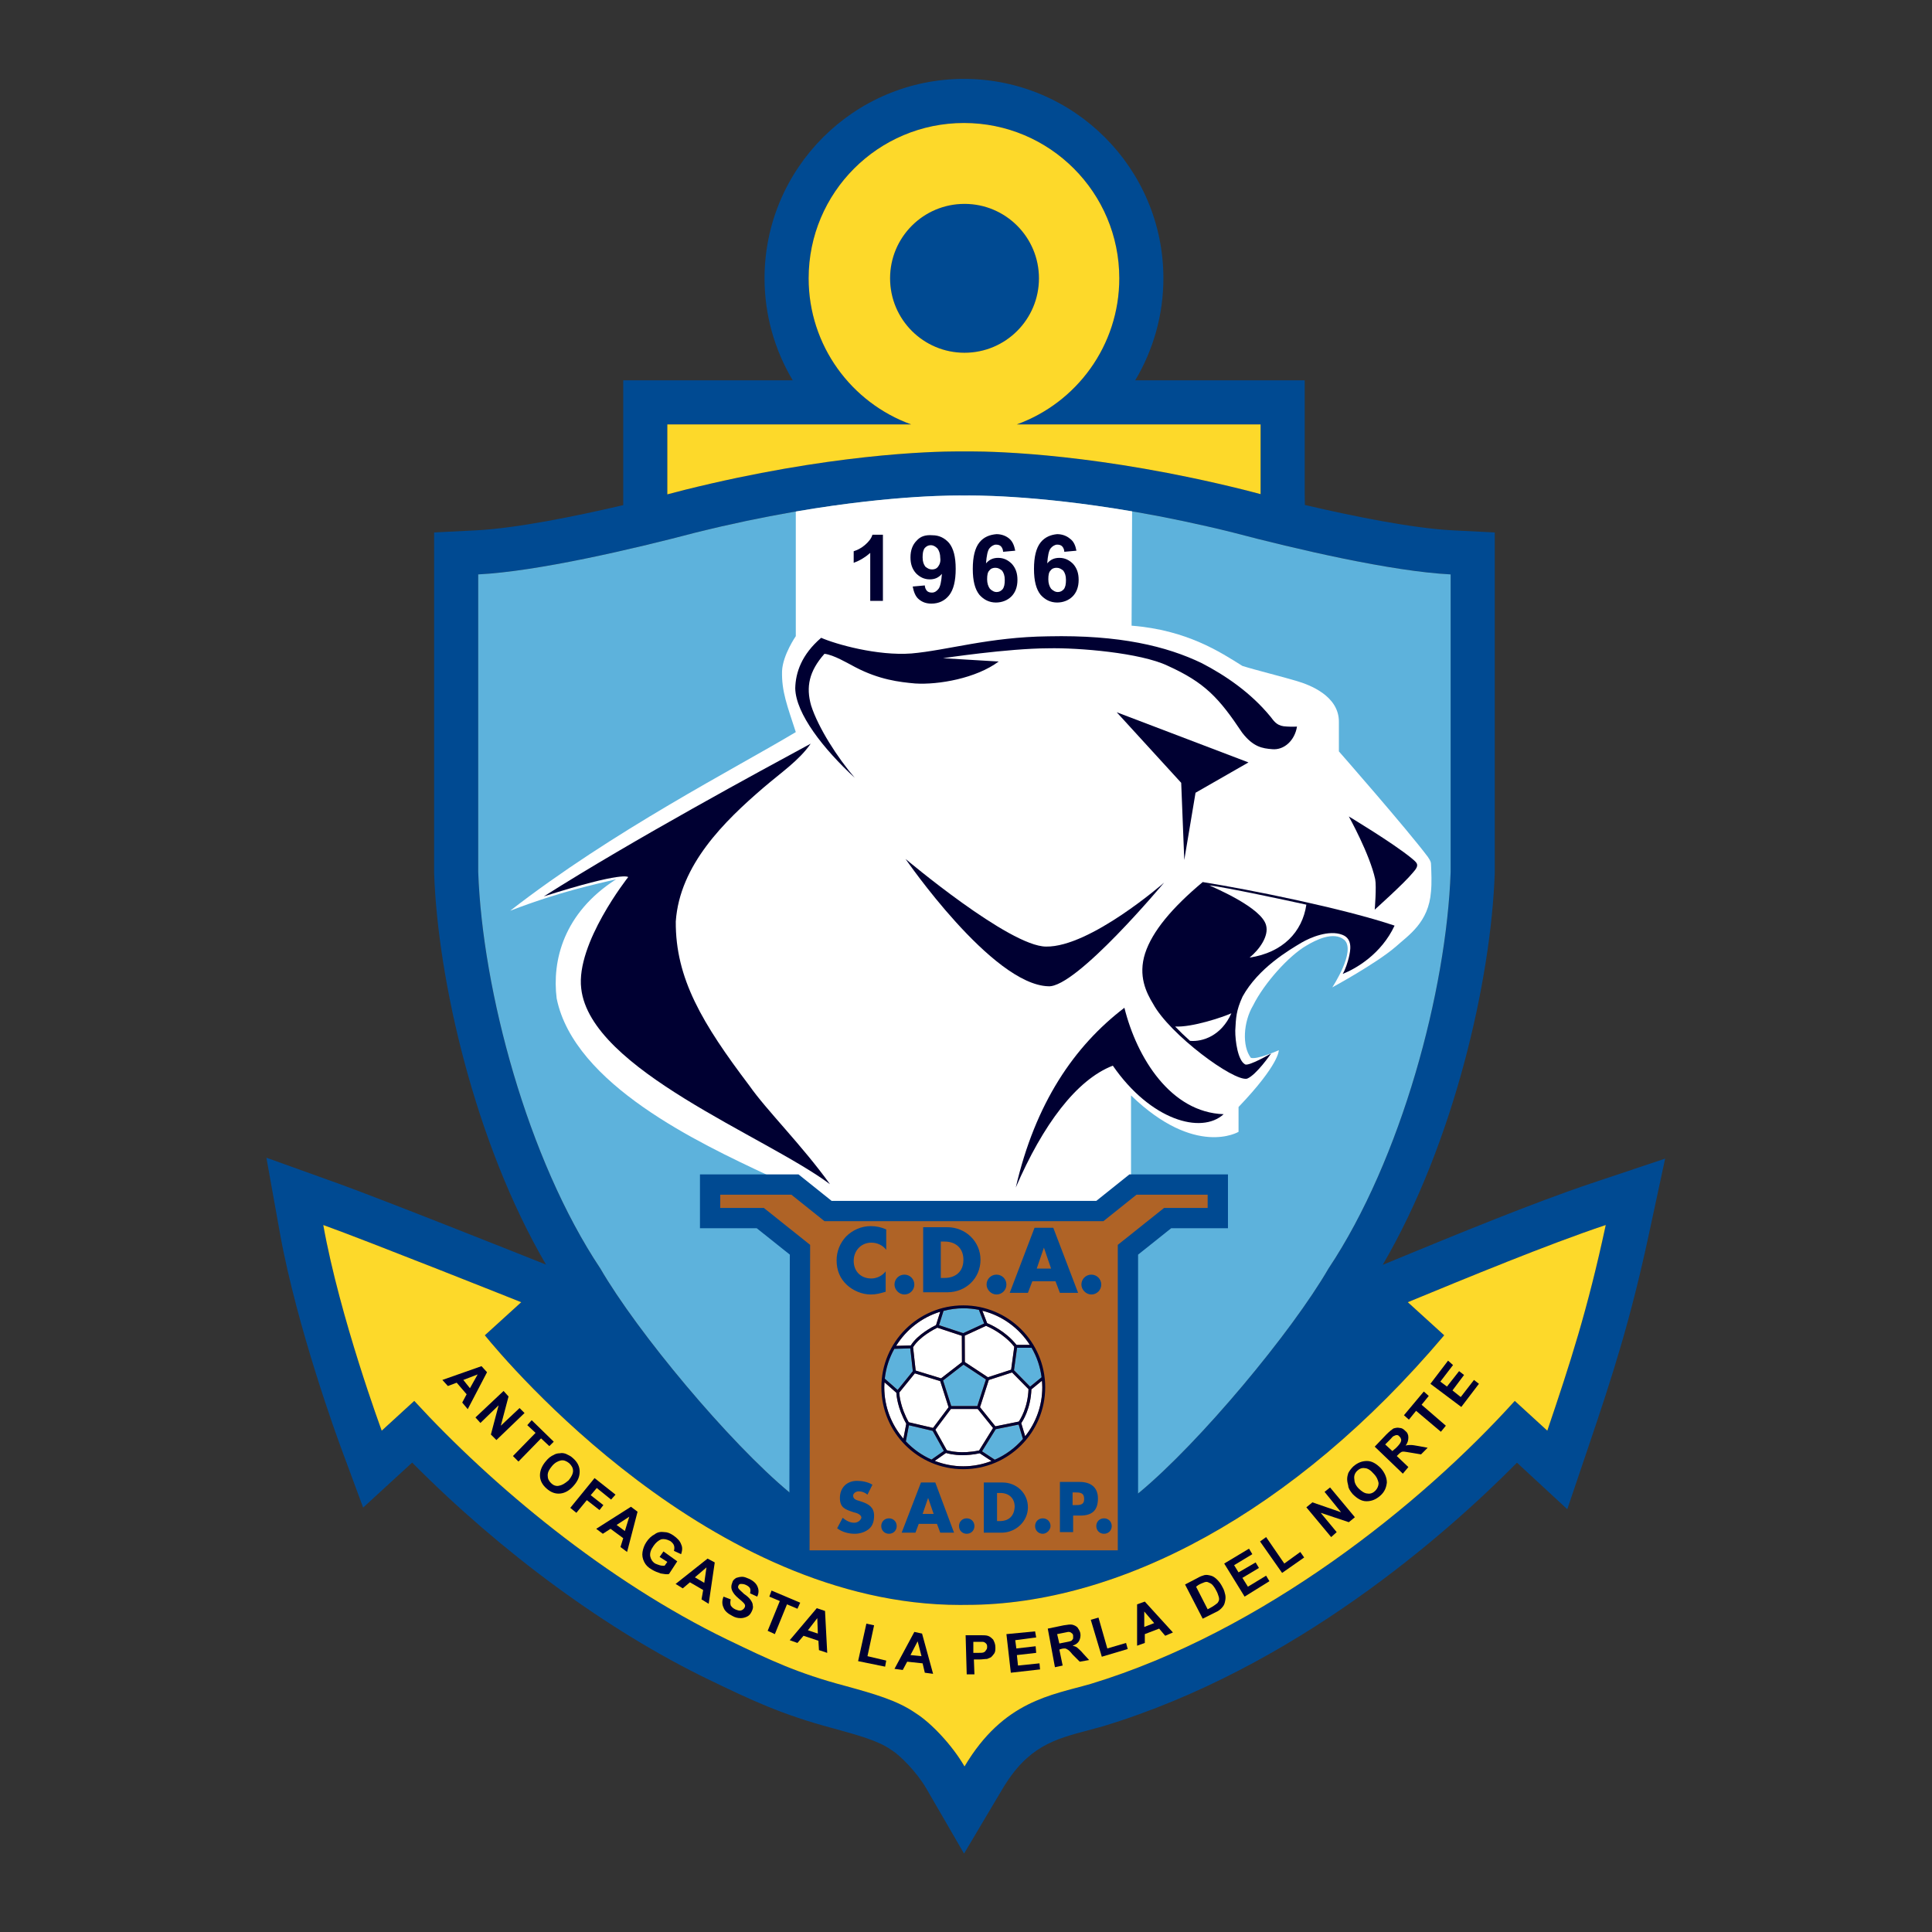 <?xml version="1.0" encoding="UTF-8" standalone="no"?>
<!-- Created with Inkscape (http://www.inkscape.org/) -->

<svg
   version="1.1"
   id="svg2"
   width="1440"
   height="1440"
   viewBox="0 0 1440 1440"
   sodipodi:docname="Antofagasta.ai"
   xmlns:inkscape="http://www.inkscape.org/namespaces/inkscape"
   xmlns:sodipodi="http://sodipodi.sourceforge.net/DTD/sodipodi-0.dtd"
   xmlns="http://www.w3.org/2000/svg"
   xmlns:svg="http://www.w3.org/2000/svg">
  <rect x="0" y="0" width="1440" height="1440" fill="#333333" stroke="none"/>
  <defs
     id="defs6">
    <clipPath
       clipPathUnits="userSpaceOnUse"
       id="clipPath16">
      <path
         d="M 0,1080 H 1080 V 0 H 0 Z"
         id="path14" />
    </clipPath>
  </defs>
  <sodipodi:namedview
     id="namedview4"
     pagecolor="#ffffff"
     bordercolor="#000000"
     borderopacity="0.25"
     inkscape:showpageshadow="2"
     inkscape:pageopacity="0.0"
     inkscape:pagecheckerboard="0"
     inkscape:deskcolor="#d1d1d1" />
  <g
     id="g8"
     inkscape:groupmode="layer"
     inkscape:label="Antofagasta"
     transform="matrix(1.333,0,0,-1.333,0,1440)">
    <g
       id="g10">
      <g
         id="g12"
         clip-path="url(#clipPath16)">
        <g
           id="g18"
           transform="translate(865.169,280.317)">
          <path
             d="m 0,0 c -4.999,4.622 -11.433,10.504 -18.189,16.648 -52.036,-57.651 -140.537,-128.866 -237.077,-158.231 -22.082,-6.372 -48.736,-9.384 -70.599,-46.167 -6.965,12.021 -18.74,24.393 -27.284,29.772 -10.281,7.208 -23.763,10.955 -39.307,15.239 -26.861,7.121 -42.122,14.405 -65.974,25.896 -67.542,32.679 -131.431,85.935 -175.11,133.491 C -638.064,12.536 -651.729,0 -651.729,0 c 0,0 -23.404,63.263 -32.679,114.993 24.599,-8.837 110.677,-43.161 110.677,-43.161 0,0 -14.532,-13.193 -20.348,-18.497 12.307,-15.125 126.497,-150.781 265.699,-150.781 1.243,0 2.502,0.011 3.749,0.033 h 0.019 c 7.521,0 15.152,0.424 22.863,1.227 h 0.065 l 0.02,0.008 c 79.18,8.284 167.354,58.813 244.014,149.513 -6.137,5.597 -13.97,12.723 -20.348,18.497 C -45.312,85.3 -0.17,103.997 32.679,114.993 22.46,67.396 12.752,37.651 0,0 m -597.778,478.78 c 21.854,1.098 52.596,6.929 81.081,13.423 v -0.008 l 0.538,0.13 c 10.507,2.401 20.665,4.88 29.97,7.251 l 0.246,0.059 c 0.844,0.216 1.663,0.425 2.467,0.632 0.477,0.122 0.947,0.244 1.419,0.366 2.186,0.564 4.218,1.093 6.025,1.569 0.008,0.002 0.016,0.005 0.023,0.006 0.52,0.129 1.027,0.249 1.544,0.377 1.899,0.467 3.796,0.933 5.668,1.38 0.562,0.134 1.112,0.259 1.673,0.391 1.811,0.428 3.622,0.856 5.407,1.265 0.433,0.099 0.856,0.191 1.288,0.289 1.912,0.434 3.818,0.865 5.698,1.277 0.011,0.003 0.023,0.006 0.034,0.008 61.895,13.583 106.41,15.482 122.472,15.68 0.113,10e-4 0.21,0.002 0.32,0.003 0.469,0.005 0.929,0.009 1.347,0.012 0.514,0.003 0.999,0.005 1.443,0.005 0.573,0 1.054,-0.003 1.488,-0.006 0.121,-10e-4 0.242,-0.002 0.352,-0.003 0.357,-0.004 0.686,-0.008 0.927,-0.012 0.189,-0.003 0.341,-0.006 0.453,-0.009 0.112,0.003 0.266,0.006 0.458,0.009 0.238,0.004 0.561,0.008 0.913,0.011 0.111,0.002 0.233,0.003 0.355,0.004 0.434,0.003 0.914,0.006 1.485,0.006 0.037,0 0.082,-10e-4 0.119,-10e-4 0.411,0 0.849,-10e-4 1.319,-0.004 0.468,-0.003 0.977,-0.008 1.51,-0.014 0.051,0 0.096,-10e-4 0.147,-10e-4 17.171,-0.211 67.005,-2.375 135.874,-18.748 0.228,-0.055 0.45,-0.105 0.679,-0.159 2.142,-0.511 4.309,-1.041 6.487,-1.581 0.246,-0.06 0.485,-0.116 0.73,-0.177 l 0.004,-10e-4 c 1.664,-0.439 3.554,-0.93 5.542,-1.444 0.907,-0.235 1.824,-0.47 2.751,-0.708 0.381,-0.098 0.719,-0.186 1.11,-0.285 l 0.232,-0.057 c 9.46,-2.415 19.822,-4.946 30.544,-7.396 l 0.522,-0.126 -0.001,0.008 c 28.482,-6.493 59.221,-12.323 81.072,-13.421 V 312.394 C -56.386,246.266 -81.574,151.805 -122.361,90.64 -142.924,55.155 -194.255,-6.472 -228.228,-34.65 c -14.798,-10.544 -54.26,-27.192 -78.245,-36.872 h -38.845 c -24.016,9.68 -63.477,26.328 -78.275,36.872 -33.974,28.178 -85.305,89.805 -105.868,125.29 -40.787,61.165 -65.974,155.626 -68.317,221.754 z m 105.744,83.853 h 136.357 c -33.439,12.079 -57.342,44.093 -57.342,81.698 0,47.964 38.882,86.846 86.846,86.846 47.964,0 86.847,-38.882 86.847,-86.846 0,-37.605 -23.904,-69.619 -57.343,-81.698 h 136.357 v -38.964 c -0.012,0.003 -0.024,0.006 -0.036,0.009 -1.71,0.437 -3.338,0.855 -4.867,1.252 -0.011,0.003 -0.02,0.006 -0.031,0.008 -1.534,0.398 -2.97,0.774 -4.291,1.122 l -0.167,0.044 -0.167,0.041 c -79.956,19.869 -137.178,21.413 -152.812,21.413 -1.468,0 -2.545,-0.013 -3.215,-0.025 -0.672,0.012 -1.749,0.025 -3.217,0.025 -15.639,0 -72.88,-1.544 -152.835,-21.413 l -0.168,-0.041 -0.167,-0.044 c -2.79,-0.735 -6.082,-1.591 -9.749,-2.525 z M 24.85,138.381 C -7.641,127.505 -51.723,109.337 -83.91,96.071 l -3.484,-1.435 -4.63,-1.908 c 40.047,68.546 60.525,159.418 62.629,218.793 l 0.015,0.436 v 0.437 166.386 23.454 l -23.425,1.178 c -22.632,1.138 -55.914,7.921 -82.741,14.195 l -0.102,6.062 v 38.964 24.664 h -24.664 -70.108 c 10.08,16.905 15.757,36.522 15.757,57.034 0,61.487 -50.023,111.51 -111.51,111.51 -61.487,0 -111.51,-50.023 -111.51,-111.51 0,-20.512 5.677,-40.129 15.758,-57.034 h -70.109 -24.663 v -24.664 -39.098 -6.027 c -26.753,-6.246 -59.807,-12.964 -82.32,-14.096 l -23.424,-1.178 V 478.78 312.394 311.957 l 0.015,-0.436 c 2.102,-59.337 22.556,-150.132 62.553,-218.663 l -4.723,1.883 c -3.531,1.409 -86.758,34.585 -111.475,43.463 l -40.141,14.42 7.528,-41.984 c 9.551,-53.27 32.837,-116.53 33.823,-119.197 l 12.742,-34.444 27.063,24.827 c 0,0 0.125,0.115 0.354,0.325 50.033,-50.477 109.3,-93.989 165.53,-121.195 23.758,-11.446 40.902,-19.706 70.28,-27.504 13.28,-3.661 24.744,-6.829 31.587,-11.625 l 0.499,-0.35 0.515,-0.325 c 4.352,-2.74 13.653,-11.891 19.087,-21.268 l 21.07,-36.359 21.47,36.123 c 14.192,23.878 29.066,27.814 47.898,32.798 2.834,0.75 5.618,1.49 8.338,2.274 l 0.17,0.049 0.17,0.052 c 106.962,32.535 191.612,107.322 231.126,147.272 0.073,-0.067 0.147,-0.135 0.219,-0.202 l 27.91,-25.804 12.193,36.001 c 13.046,38.519 23.08,69.511 33.433,117.728 l 9.082,42.298 z"
             style="fill:#004a92;fill-opacity:1;fill-rule:nonzero;stroke:none"
             id="path20" />
        </g>
        <g
           id="g22"
           transform="translate(539.304,883.028)">
          <path
             d="m 0,0 c 22.986,0 41.619,18.634 41.619,41.619 0,22.986 -18.633,41.62 -41.619,41.62 -22.986,0 -41.619,-18.634 -41.619,-41.62 C -41.619,18.634 -22.986,0 0,0"
             style="fill:#004a92;fill-opacity:1;fill-rule:nonzero;stroke:none"
             id="path24" />
        </g>
        <g
           id="g26"
           transform="translate(213.439,280.317)">
          <path
             d="m 0,0 c 0,0 13.665,12.536 18.189,16.648 43.68,-47.556 107.568,-100.812 175.11,-133.491 23.853,-11.491 39.114,-18.775 65.975,-25.896 15.543,-4.284 29.025,-8.031 39.307,-15.239 8.543,-5.379 20.318,-17.751 27.284,-29.772 21.862,36.783 48.517,39.795 70.599,46.167 96.539,29.365 185.041,100.58 237.077,158.231 C 640.297,10.504 646.73,4.622 651.729,0 c 12.753,37.651 22.46,67.396 32.68,114.993 C 651.559,103.997 606.417,85.3 573.732,71.832 580.11,66.058 587.942,58.932 594.079,53.335 509.925,-46.231 411.89,-97.413 327.117,-97.413 h -0.019 c -1.247,-0.022 -2.505,-0.033 -3.748,-0.033 -139.202,0 -253.392,135.656 -265.699,150.781 5.816,5.304 20.347,18.497 20.347,18.497 0,0 -86.078,34.324 -110.677,43.161 C -23.404,63.263 0,0 0,0"
             style="fill:#fdd92a;fill-opacity:1;fill-rule:nonzero;stroke:none"
             id="path28" />
        </g>
        <g
           id="g30"
           transform="translate(542.484,803.212)">
          <path
             d="M 0,0 C -1.68,0 -2.762,-0.02 -3.21,-0.029 -3.662,-0.02 -4.745,0 -6.43,0 c -13.95,0 -69.067,-1.347 -146.888,-20.685 -35.114,-9.249 -88.664,-21.765 -121.775,-23.43 v -166.386 c 2.343,-66.128 27.53,-160.589 68.317,-221.754 20.563,-35.485 71.894,-97.112 105.868,-125.29 14.798,-10.544 54.259,-27.191 78.275,-36.872 h 38.845 c 23.985,9.681 63.447,26.328 78.245,36.872 33.973,28.178 85.304,89.805 105.867,125.29 40.787,61.165 65.975,155.626 68.318,221.754 v 166.386 c -33.111,1.665 -86.661,14.181 -121.776,23.43 C 69.041,-1.346 13.924,0 0,0"
             style="fill:#5db2dc;fill-opacity:1;fill-rule:nonzero;stroke:none"
             id="path32" />
        </g>
        <g
           id="g34"
           transform="translate(444.967,724.566)">
          <path
             d="m 0,0 c 0,0 -7.281,-10.511 -7.684,-19.492 -0.31,-11.394 2.878,-19.323 7.684,-34.151 -34.077,-20.411 -102.097,-55.128 -159.695,-99.887 28.242,10.847 47.419,14.729 59.192,17.573 -29.406,-18.861 -35.834,-45.492 -33.214,-66.569 9.711,-48.19 80.074,-81.06 117.606,-98.675 8.972,-5.104 35.225,-21.538 35.225,-21.538 h 168.328 v 65.932 c 36.07,-34.84 60.117,-20.348 60.117,-20.348 v 13.873 c 23.016,24.077 22.505,31.754 22.505,31.754 0,0 -12.083,-5.364 -15.618,-4.26 -5.025,6.62 -4.188,20.05 1.19,29.191 6.38,12.8 20.154,27.952 29.843,33.561 4.824,2.902 15.229,8.363 21.272,3.167 6.625,-6.242 -6.783,-26.513 -6.783,-26.513 0,0 24.378,13.211 35.364,22.637 7.106,6.42 18.581,13.548 19.838,30.983 0.481,4.736 0.203,10.8 0.034,14.736 -0.051,1.626 -0.061,2.021 -1.779,4.589 -11.658,15.549 -49.757,59.004 -49.757,59.004 v 16.339 c 0.213,14.724 -16.514,20.922 -23.43,22.963 -8.187,2.485 -22.968,6.102 -30.521,8.483 -12.226,7.635 -30.895,20.076 -61.967,22.505 0.065,13.97 0.268,57.552 0.298,63.931 C 132.64,79.245 97.487,78.699 94.292,78.625 91.093,78.699 55.868,79.247 0.359,69.757 0.146,69.684 0,69.633 0,69.633 Z"
             style="fill:#ffffff;fill-opacity:1;fill-rule:nonzero;stroke:none"
             id="path36" />
        </g>
        <g
           id="g38"
           transform="translate(506.317,600.016)">
          <path
             d="m 0,0 c 0,0 58.13,-49.027 78.614,-49.018 24.644,-0.403 65.975,35.761 65.975,35.761 0,0 -49.202,-58.99 -64.741,-57.958 C 48.29,-70.28 0,0 0,0"
             style="fill:#000032;fill-opacity:1;fill-rule:nonzero;stroke:none"
             id="path40" />
        </g>
        <g
           id="g42"
           transform="translate(628.709,516.777)">
          <path
             d="m 0,0 c -28.055,-21.412 -49.832,-53.291 -60.734,-100.503 15.1,35.012 33.935,60.32 54.26,68.132 C 14.582,-62.868 43.029,-70.93 55.493,-59.5 25.995,-58.539 6.973,-28.103 0,0"
             style="fill:#000032;fill-opacity:1;fill-rule:nonzero;stroke:none"
             id="path44" />
        </g>
        <g
           id="g46"
           transform="translate(453.291,664.449)">
          <path
             d="m 0,0 c -6.393,-9.308 -16.531,-16.128 -26.367,-24.569 -21.895,-18.789 -46.895,-43.238 -49.066,-74.855 -0.223,-31.878 14.864,-57.066 41.194,-91.861 9.484,-13.614 29.424,-33.292 45.029,-55.041 -35.939,26.865 -133.936,63.992 -139.085,109.375 -3.116,25.261 26.25,62.344 26.25,62.344 0,0 -2.112,3.553 -47.168,-10.79 C -98.499,-53.245 -27.747,-15.033 0,0"
             style="fill:#000032;fill-opacity:1;fill-rule:nonzero;stroke:none"
             id="path48" />
        </g>
        <g
           id="g50"
           transform="translate(477.954,645.335)">
          <path
             d="m 0,0 c -17.54,16.147 -32.987,35.874 -33.296,50.043 0.185,8.782 3.506,18.841 14.49,28.264 8.285,-3.617 31.439,-10.177 50.468,-8.758 19.934,1.73 43.417,9.208 76.549,9.592 39.94,0.862 66.168,-5.559 85.789,-14.995 13.185,-6.839 27.354,-16.416 38.465,-29.964 1.611,-2 3.155,-4.752 7.28,-5.324 2.309,-0.282 5.481,-0.314 7.505,-0.187 -1.2,-7.67 -7.136,-13.278 -13.873,-12.64 -5.333,0.444 -10.514,1.1 -16.79,9.247 -13.009,19.501 -20.881,28.028 -41.693,37.427 -15.21,7.247 -49.84,10.119 -66.683,9.736 -22.637,-0.047 -58.884,-5.542 -58.884,-5.542 0,0 20.442,-1.214 31.137,-1.849 C 67.929,55.667 46.742,51.928 33.757,52.771 24.834,53.568 13.683,54.88 0.294,61.883 -4.159,64.194 -11.74,68.766 -16.956,69.366 -25.608,59.603 -27.379,50.813 -24.409,40.418 -20.442,28.052 -9.718,11.326 0,0"
             style="fill:#000032;fill-opacity:1;fill-rule:nonzero;stroke:none"
             id="path52" />
        </g>
        <g
           id="g54"
           transform="translate(698.075,653.967)">
          <path
             d="m 0,0 -29.596,-16.956 -6.297,-37.612 -1.719,43.161 -36.07,39.462 z"
             style="fill:#000032;fill-opacity:1;fill-rule:nonzero;stroke:none"
             id="path56" />
        </g>
        <g
           id="g58"
           transform="translate(754.184,623.754)">
          <path
             d="m 0,0 c 0,0 11.702,-21.012 14.745,-35.089 0.809,-4.176 -0.255,-17.012 -0.255,-17.012 0,0 16.497,14.756 21.281,20.617 4.104,4.495 2.457,5.434 -0.596,8.054 C 24.755,-14.846 0,0 0,0"
             style="fill:#000032;fill-opacity:1;fill-rule:nonzero;stroke:none"
             id="path60" />
        </g>
        <g
           id="g62"
           transform="translate(779.772,562.713)">
          <path
             d="m 0,0 c -28.612,9.627 -80.956,20.155 -107.285,24.355 -17.324,-14.499 -28.18,-27.617 -32.178,-39.764 -4.103,-12.714 0.686,-22.159 4.465,-28.369 9.274,-17.076 44.941,-43.462 52.501,-41.806 5.214,2.034 13.44,14.06 13.44,14.06 0,0 -12.85,-7.434 -14.599,-6.006 -3.949,2.17 -5.467,12.982 -5.422,18.839 0.398,7.217 0.448,11.103 4.124,19.094 8.819,15.869 25.72,25.793 32.958,30.103 4.826,2.83 15.25,7.281 22.794,4.362 6.067,-2.313 4.447,-9.128 3.614,-12.749 -0.574,-2.353 -1.986,-6.902 -3.418,-9.094 C -21.6,-24.124 -7.392,-15.857 0,0"
             style="fill:#000032;fill-opacity:1;fill-rule:nonzero;stroke:none"
             id="path64" />
        </g>
        <g
           id="g66"
           transform="translate(657.072,506.295)">
          <path
             d="m 0,0 c 2.496,-2.623 5.111,-5.118 8.324,-8.015 6.92,-0.62 17.481,2.726 23.122,15.414 C 26.723,5.271 9.537,-0.534 0,0"
             style="fill:#ffffff;fill-opacity:1;fill-rule:nonzero;stroke:none"
             id="path68" />
        </g>
        <g
           id="g70"
           transform="translate(730.445,574.428)">
          <path
             d="m 0,0 c -2.26,-15.273 -13.181,-26.785 -31.754,-29.596 5.634,4.631 10.849,12.109 9.244,18.02 C -24.939,-1.695 -51.213,9.366 -54.26,10.79 -45.391,9.775 -10.366,2.292 0,0"
             style="fill:#ffffff;fill-opacity:1;fill-rule:nonzero;stroke:none"
             id="path72" />
        </g>
        <g
           id="g74"
           transform="translate(483.503,775.434)">
          <path
             d="m 0,0 c -2.158,-1.85 -4.316,-2.775 -6.166,-3.391 v -6.474 c 3.391,1.233 6.474,3.082 9.249,5.549 v -26.822 h 7.091 V 5.857 H 4.316 C 3.7,3.699 2.158,1.85 0,0"
             style="fill:#000032;fill-opacity:1;fill-rule:nonzero;stroke:none"
             id="path76" />
        </g>
        <g
           id="g78"
           transform="translate(524.506,763.411)">
          <path
             d="m 0,0 c -0.925,-1.233 -2.158,-1.541 -3.391,-1.541 -1.542,0 -2.466,0.616 -3.7,1.541 -0.925,1.233 -1.541,2.775 -1.541,5.241 0,2.467 0.308,4.008 1.233,5.241 0.925,0.925 1.85,1.542 3.391,1.542 1.233,0 2.466,-0.617 3.7,-1.85 C 0.617,8.941 1.233,7.091 1.233,4.933 1.541,2.775 0.925,1.233 0,0 m -12.023,14.49 c -2.158,-2.158 -3.392,-5.241 -3.392,-9.249 0,-3.699 0.925,-6.474 3.083,-8.94 2.158,-2.158 4.625,-3.392 7.707,-3.392 2.775,0 4.933,0.925 6.783,3.083 -0.308,-4.316 -0.925,-7.09 -1.85,-8.323 -0.925,-1.234 -2.158,-2.158 -3.699,-2.158 -1.234,0 -2.158,0.308 -2.775,0.924 -0.617,0.617 -1.233,1.85 -1.233,3.083 l -6.782,-0.616 c 0.616,-3.083 1.541,-5.549 3.391,-7.091 1.849,-1.542 4.007,-2.466 7.091,-2.466 4.007,0 7.398,1.541 9.865,4.624 2.466,3.083 3.699,8.016 3.699,14.798 0,6.782 -1.233,11.407 -3.699,14.49 -2.467,2.774 -5.549,4.316 -9.249,4.316 -4.008,0.308 -6.782,-0.617 -8.94,-3.083"
             style="fill:#000032;fill-opacity:1;fill-rule:nonzero;stroke:none"
             id="path80" />
        </g>
        <g
           id="g82"
           transform="translate(553.177,761.253)">
          <path
             d="m 0,0 c 0.925,1.233 2.158,1.542 3.391,1.542 1.542,0 2.466,-0.617 3.7,-1.542 0.925,-1.233 1.541,-2.775 1.541,-5.241 0,-2.466 -0.308,-4.008 -1.233,-5.241 -0.925,-0.925 -1.85,-1.541 -3.391,-1.541 -1.233,0 -2.466,0.616 -3.699,1.85 -0.926,1.233 -1.542,3.082 -1.542,5.24 0,2.467 0.308,4.008 1.233,4.933 m -5.549,15.723 c -2.466,-3.083 -3.7,-8.016 -3.7,-14.798 0,-6.782 1.233,-11.407 3.7,-14.49 2.466,-2.774 5.549,-4.316 9.248,-4.316 3.392,0 6.475,1.233 8.632,3.391 2.159,2.159 3.392,5.241 3.392,9.249 0,3.7 -0.925,6.474 -3.083,8.941 C 10.482,5.858 8.015,7.091 4.933,7.091 2.158,7.091 0,6.166 -1.85,4.008 c 0.309,4.316 0.925,7.091 1.85,8.324 0.925,1.233 2.466,2.158 3.699,2.158 1.234,0 2.158,-0.308 2.775,-0.925 0.617,-0.617 1.233,-1.85 1.233,-3.083 l 6.783,0.617 c -0.617,3.083 -1.542,5.241 -3.391,6.782 -1.85,1.541 -4.316,2.466 -7.091,2.466 -3.699,-0.308 -7.091,-1.541 -9.557,-4.624"
             style="fill:#000032;fill-opacity:1;fill-rule:nonzero;stroke:none"
             id="path84" />
        </g>
        <g
           id="g86"
           transform="translate(587.398,761.253)">
          <path
             d="m 0,0 c 0.925,1.233 2.158,1.542 3.391,1.542 1.542,0 2.466,-0.617 3.7,-1.542 0.925,-1.233 1.541,-2.775 1.541,-5.241 0,-2.466 -0.308,-4.008 -1.233,-5.241 -0.925,-0.925 -1.85,-1.541 -3.391,-1.541 -1.233,0 -2.466,0.616 -3.7,1.85 -0.925,1.233 -1.541,3.082 -1.541,5.24 0,2.467 0.308,4.008 1.233,4.933 m -5.549,15.723 c -2.466,-3.083 -3.7,-8.016 -3.7,-14.798 0,-6.782 1.233,-11.407 3.7,-14.49 2.466,-2.774 5.549,-4.316 9.248,-4.316 3.392,0 6.475,1.233 8.633,3.391 2.158,2.159 3.391,5.241 3.391,9.249 0,3.7 -0.925,6.474 -3.083,8.941 C 10.482,5.858 8.015,7.091 4.933,7.091 2.158,7.091 0,6.166 -1.85,4.008 c 0.309,4.316 0.925,7.091 1.85,8.324 0.925,1.233 2.466,2.158 3.699,2.158 1.234,0 2.158,-0.308 2.775,-0.925 0.617,-0.617 1.233,-1.85 1.233,-3.083 l 6.783,0.617 c -0.617,3.083 -1.542,5.241 -3.7,6.782 -1.849,1.541 -4.316,2.466 -7.091,2.466 -3.391,-0.308 -6.782,-1.541 -9.248,-4.624"
             style="fill:#000032;fill-opacity:1;fill-rule:nonzero;stroke:none"
             id="path88" />
        </g>
        <g
           id="g90"
           transform="translate(446.991,207.743)">
          <path
             d="m 0,0 0.31,173.737 -22.201,17.711 h -28.044 v 18.75 H -2.499 L 15.998,195.4 h 152.014 l 18.496,14.798 h 47.437 v -18.75 H 205.901 L 183.693,173.734 V 0 Z"
             style="fill:#af6326;fill-opacity:1;fill-rule:nonzero;stroke:none"
             id="path92" />
        </g>
        <g
           id="g94"
           transform="translate(686.61,423.615)">
          <path
             d="M 0,0 H -11.349 -51.118 -55.1 l -3.108,-2.487 -15.389,-12.311 H -221.631 L -237.02,-2.487 -240.128,0 h -3.982 -39.769 -11.349 v -11.349 -7.399 -11.35 h 11.349 20.383 l 18.509,-14.763 -0.298,-165.316 11.349,-11.37 h 172.335 l 11.349,11.349 v 165.329 l 18.52,14.772 H -11.349 0 v 11.349 7.399 z m -11.349,-11.349 v -7.399 h -24.355 l -25.897,-20.656 v -170.794 h -172.335 l 0.308,170.794 -25.896,20.656 h -24.355 v 7.399 h 39.769 l 18.498,-14.798 h 155.996 l 18.498,14.798 z"
             style="fill:#004a92;fill-opacity:1;fill-rule:nonzero;stroke:none"
             id="path96" />
        </g>
        <g
           id="g98"
           transform="translate(486.895,356.465)">
          <path
             d="M 0,0 C 3.083,0 5.241,0.617 8.324,1.542 V 12.948 C 6.474,10.482 3.391,8.941 0.308,8.941 c -5.857,0 -9.865,4.007 -9.865,9.865 0,5.549 4.008,10.174 9.865,10.174 3.392,0 6.475,-1.542 8.324,-4.008 v 11.406 c -2.774,1.234 -5.549,1.85 -8.632,1.85 -5.241,0 -10.173,-2.158 -13.873,-5.857 -3.391,-3.699 -5.241,-8.324 -5.241,-13.257 0,-5.549 1.85,-10.173 5.857,-13.873 C -9.865,2.158 -4.933,0 0,0"
             style="fill:#004a92;fill-opacity:1;fill-rule:nonzero;stroke:none"
             id="path100" />
        </g>
        <g
           id="g102"
           transform="translate(505.7,356.465)">
          <path
             d="m 0,0 c 3.083,0 5.549,2.466 5.549,5.549 0,3.083 -2.466,5.55 -5.549,5.55 -3.083,0 -5.549,-2.467 -5.549,-5.55 C -5.549,2.775 -3.083,0 0,0"
             style="fill:#004a92;fill-opacity:1;fill-rule:nonzero;stroke:none"
             id="path104" />
        </g>
        <g
           id="g106"
           transform="translate(526.048,365.714)">
          <path
             d="M 0,0 V 20.347 H 2.158 C 8.324,20.347 12.64,16.648 12.64,10.173 12.64,3.083 7.707,0 2.158,0 Z m 22.197,10.173 c 0,10.174 -8.324,18.19 -18.497,18.19 H -9.865 V -8.016 H 3.7 c 10.173,0 18.497,7.708 18.497,18.189"
             style="fill:#004a92;fill-opacity:1;fill-rule:nonzero;stroke:none"
             id="path108" />
        </g>
        <g
           id="g110"
           transform="translate(557.185,356.465)">
          <path
             d="m 0,0 c 3.083,0 5.549,2.466 5.549,5.549 0,3.083 -2.466,5.55 -5.549,5.55 -3.083,0 -5.549,-2.467 -5.549,-5.55 C -5.549,2.775 -3.083,0 0,0"
             style="fill:#004a92;fill-opacity:1;fill-rule:nonzero;stroke:none"
             id="path112" />
        </g>
        <g
           id="g114"
           transform="translate(583.698,382.67)">
          <path
             d="M 0,0 V 0 L 4.008,-11.715 H -4.008 Z M -6.474,-18.806 H 6.474 L 8.94,-25.28 H 19.114 L 5.241,11.099 H -5.241 L -19.114,-25.28 h 10.173 z"
             style="fill:#004a92;fill-opacity:1;fill-rule:nonzero;stroke:none"
             id="path116" />
        </g>
        <g
           id="g118"
           transform="translate(610.212,356.465)">
          <path
             d="m 0,0 c 3.083,0 5.549,2.466 5.549,5.549 0,3.083 -2.466,5.55 -5.549,5.55 -3.083,0 -5.549,-2.467 -5.549,-5.55 C -5.549,2.775 -3.083,0 0,0"
             style="fill:#004a92;fill-opacity:1;fill-rule:nonzero;stroke:none"
             id="path120" />
        </g>
        <g
           id="g122"
           transform="translate(477.646,228.832)">
          <path
             d="m 0,0 c -2.466,0 -4.625,1.233 -6.474,2.775 l -3.083,-5.858 c 2.774,-2.158 6.474,-3.083 9.865,-3.083 2.775,0 5.858,0.925 8.016,2.775 2.158,1.849 2.775,4.624 2.775,7.399 0,4.624 -3.083,6.474 -6.783,7.707 l -1.85,0.616 c -1.233,0.309 -3.083,0.926 -3.083,2.775 0,1.541 1.85,2.467 3.083,2.467 1.85,0 3.391,-0.617 4.933,-1.85 l 2.774,5.549 c -2.466,1.541 -5.857,2.158 -8.632,2.158 -5.549,0 -9.557,-3.699 -9.557,-9.557 0,-5.549 3.083,-6.474 7.708,-8.016 C 1.233,5.549 4.008,4.624 4.008,2.775 3.391,0.925 1.541,0 0,0"
             style="fill:#004a92;fill-opacity:1;fill-rule:nonzero;stroke:none"
             id="path124" />
        </g>
        <g
           id="g126"
           transform="translate(492.752,226.982)">
          <path
             d="m 0,0 c 0,-2.466 1.85,-4.316 4.316,-4.316 2.466,0 4.316,1.85 4.316,4.316 0,2.466 -1.85,4.316 -4.316,4.316 C 1.85,4.316 0,2.467 0,0"
             style="fill:#004a92;fill-opacity:1;fill-rule:nonzero;stroke:none"
             id="path128" />
        </g>
        <g
           id="g130"
           transform="translate(518.957,242.705)">
          <path
             d="m 0,0 v 0 l 3.083,-8.941 h -6.166 z m 4.933,-14.49 1.85,-4.932 H 14.49 L 4.008,8.632 h -8.016 l -10.79,-28.054 h 7.707 l 1.85,4.932 z"
             style="fill:#004a92;fill-opacity:1;fill-rule:nonzero;stroke:none"
             id="path132" />
        </g>
        <g
           id="g134"
           transform="translate(540.538,231.298)">
          <path
             d="m 0,0 c -2.466,0 -4.316,-1.85 -4.316,-4.316 0,-2.466 1.85,-4.316 4.316,-4.316 2.466,0 4.316,1.85 4.316,4.316 C 4.316,-1.85 2.466,0 0,0"
             style="fill:#004a92;fill-opacity:1;fill-rule:nonzero;stroke:none"
             id="path136" />
        </g>
        <g
           id="g138"
           transform="translate(559.035,229.757)">
          <path
             d="m 0,0 h -1.541 v 15.723 h 1.85 c 4.624,0 8.015,-2.775 8.015,-7.708 C 8.016,2.158 4.316,0 0,0 m 15.723,7.707 c 0,8.016 -6.474,13.873 -14.181,13.873 H -8.94 V -6.474 H 1.542 C 9.249,-6.166 15.723,0 15.723,7.707"
             style="fill:#004a92;fill-opacity:1;fill-rule:nonzero;stroke:none"
             id="path140" />
        </g>
        <g
           id="g142"
           transform="translate(587.398,226.982)">
          <path
             d="m 0,0 c 0,2.466 -1.85,4.316 -4.316,4.316 -2.466,0 -4.316,-1.85 -4.316,-4.316 0,-2.466 1.85,-4.316 4.316,-4.316 C -2.158,-4.316 0,-2.158 0,0"
             style="fill:#004a92;fill-opacity:1;fill-rule:nonzero;stroke:none"
             id="path144" />
        </g>
        <g
           id="g146"
           transform="translate(599.73,245.788)">
          <path
             d="m 0,0 h 1.233 c 2.775,0 5.241,0 5.241,-3.699 0,-3.392 -2.466,-3.392 -5.241,-3.392 l -1.233,0 z m -7.091,-22.197 h 7.399 v 9.249 h 4.008 c 6.474,0 9.865,2.774 9.865,9.557 0,6.474 -4.316,9.248 -10.173,9.248 H -7.091 Z"
             style="fill:#004a92;fill-opacity:1;fill-rule:nonzero;stroke:none"
             id="path148" />
        </g>
        <g
           id="g150"
           transform="translate(612.986,226.982)">
          <path
             d="m 0,0 c 0,-2.466 1.849,-4.316 4.316,-4.316 2.466,0 4.316,1.85 4.316,4.316 0,2.466 -1.85,4.316 -4.316,4.316 C 1.849,4.316 0,2.467 0,0"
             style="fill:#004a92;fill-opacity:1;fill-rule:nonzero;stroke:none"
             id="path152" />
        </g>
        <g
           id="g154"
           transform="translate(262.766,304.055)">
          <path
             d="m 0,0 -3.699,4.625 8.015,3.082 z m 6.474,12.332 -21.889,-7.707 3.084,-3.392 4.932,1.85 5.549,-6.474 -2.466,-4.624 3.083,-3.7 10.79,20.656 z"
             style="fill:#000032;fill-opacity:1;fill-rule:nonzero;stroke:none"
             id="path156" />
        </g>
        <g
           id="g158"
           transform="translate(290.512,292.957)">
          <path
             d="m 0,0 -10.482,-9.866 4.316,16.34 -2.775,3.083 -15.722,-14.798 2.774,-3.083 10.174,9.865 -4.316,-16.339 3.083,-3.083 15.723,15.106 z"
             style="fill:#000032;fill-opacity:1;fill-rule:nonzero;stroke:none"
             id="path160" />
        </g>
        <g
           id="g162"
           transform="translate(307.16,271.685)">
          <path
             d="M 0,0 2.466,2.466 -9.865,14.49 -12.332,11.715 -7.707,7.399 -20.347,-5.549 -17.264,-8.632 -4.625,4.316 Z"
             style="fill:#000032;fill-opacity:1;fill-rule:nonzero;stroke:none"
             id="path164" />
        </g>
        <g
           id="g166"
           transform="translate(312.401,249.488)">
          <path
             d="m 0,0 c -1.541,-0.308 -3.083,0.308 -4.316,1.541 -1.233,1.234 -1.85,2.467 -1.85,4.317 0,1.849 0.925,3.391 2.467,5.241 1.541,1.849 3.391,2.774 4.932,3.082 C 2.775,14.49 4.316,13.873 5.858,12.64 7.091,11.407 8.016,10.174 8.016,8.324 8.016,6.783 7.091,4.933 5.549,3.083 3.391,1.233 1.85,0.308 0,0 m 8.324,0 c 2.466,2.775 3.391,5.241 3.391,8.016 0,2.774 -1.233,5.241 -3.699,7.399 -1.233,1.233 -2.775,1.849 -4.008,2.466 -0.925,0.308 -2.158,0.617 -3.391,0.308 -1.233,0 -2.467,-0.308 -3.392,-0.925 -1.541,-0.616 -3.082,-1.849 -4.316,-3.391 -2.158,-2.466 -3.391,-5.241 -3.391,-8.015 0,-2.775 1.233,-5.241 3.7,-7.399 2.466,-2.158 4.932,-3.083 7.707,-2.775 C 3.7,-4.008 6.166,-2.466 8.324,0"
             style="fill:#000032;fill-opacity:1;fill-rule:nonzero;stroke:none"
             id="path168" />
        </g>
        <g
           id="g170"
           transform="translate(337.373,238.698)">
          <path
             d="m 0,0 -7.091,5.549 3.392,4.008 8.015,-6.474 2.467,2.774 -11.716,9.249 -13.564,-16.647 3.391,-2.775 5.857,7.091 7.091,-5.55 z"
             style="fill:#000032;fill-opacity:1;fill-rule:nonzero;stroke:none"
             id="path172" />
        </g>
        <g
           id="g174"
           transform="translate(349.396,224.208)">
          <path
             d="m 0,0 -4.624,3.391 7.09,4.625 z m -16.031,1.233 3.7,-2.774 4.316,2.774 7.09,-5.241 -1.541,-4.933 3.699,-2.774 5.858,22.505 -3.7,2.775 z"
             style="fill:#000032;fill-opacity:1;fill-rule:nonzero;stroke:none"
             id="path176" />
        </g>
        <g
           id="g178"
           transform="translate(370.977,212.801)">
          <path
             d="M 0,0 -2.158,-3.083 2.158,-5.858 0.617,-8.016 c -0.925,0 -1.85,0 -2.775,0.309 -0.925,0.308 -1.85,0.616 -2.466,0.924 -1.542,0.925 -2.467,2.467 -2.775,4.008 -0.308,1.85 0.308,3.7 1.85,5.858 1.233,1.849 2.774,3.083 4.316,3.699 1.542,0.309 3.083,0 4.933,-0.925 0.925,-0.616 1.849,-1.541 2.158,-2.466 0.308,-0.925 0.308,-1.85 0,-3.083 l 4.007,-1.85 c 0.617,1.85 0.925,3.7 0,5.55 C 9.249,5.857 7.707,7.399 5.549,8.94 3.7,10.173 2.158,10.79 0.617,10.79 c -2.158,0.309 -4.008,0 -5.55,-1.233 -1.849,-0.925 -3.391,-2.466 -4.624,-4.316 -1.233,-1.85 -1.85,-3.7 -2.158,-5.549 -0.308,-1.85 0,-3.7 0.925,-5.549 0.925,-1.85 2.158,-3.084 4.316,-4.317 1.541,-0.925 3.083,-1.541 4.933,-2.158 1.85,-0.308 3.391,-0.616 4.624,-0.308 l 4.624,7.091 z"
             style="fill:#000032;fill-opacity:1;fill-rule:nonzero;stroke:none"
             id="path180" />
        </g>
        <g
           id="g182"
           transform="translate(393.79,195.228)">
          <path
             d="m 0,0 -5.241,3.083 6.474,5.549 z m -16.031,-0.617 4.008,-2.466 4.007,3.391 7.399,-4.316 -0.924,-5.241 4.007,-2.466 3.391,23.122 -4.007,2.158 z"
             style="fill:#000032;fill-opacity:1;fill-rule:nonzero;stroke:none"
             id="path184" />
        </g>
        <g
           id="g186"
           transform="translate(419.07,197.387)">
          <path
             d="M 0,0 C -1.541,0.617 -2.775,1.233 -4.008,1.233 -5.241,1.233 -6.474,0.925 -7.399,0.616 -8.324,0 -9.249,-0.617 -9.557,-1.85 c -0.617,-1.541 -0.925,-3.083 0,-4.933 0.616,-1.233 1.542,-2.466 3.391,-4.007 1.542,-1.234 2.467,-2.158 2.775,-2.467 0.616,-0.616 0.925,-1.233 0.925,-1.541 0,-0.308 0,-0.925 -0.309,-1.233 -0.308,-0.617 -0.924,-1.233 -1.85,-1.542 -0.924,-0.308 -1.849,0 -3.391,0.617 -1.233,0.617 -1.849,1.233 -2.466,2.158 -0.308,0.925 -0.308,2.158 0,3.391 l -4.008,1.542 c -0.925,-2.158 -0.925,-4.316 0,-6.166 0.617,-1.85 2.467,-3.391 4.933,-4.625 1.542,-0.924 3.083,-1.233 4.624,-1.233 1.234,0 2.467,0.309 3.7,0.925 1.233,0.617 1.85,1.542 2.466,2.775 0.617,1.233 0.925,2.466 0.617,3.391 0,1.233 -0.617,2.158 -1.233,3.083 -0.617,0.925 -1.85,2.158 -3.7,3.391 -1.541,1.541 -2.774,2.466 -3.083,3.083 -0.308,0.616 -0.308,0.925 0,1.542 0.309,0.616 0.617,0.924 1.233,0.924 0.925,0 1.85,0 3.083,-0.616 1.233,-0.617 1.85,-1.234 2.159,-1.85 0.308,-0.617 0.308,-1.542 0,-2.775 l 4.007,-1.849 c 0.925,1.849 0.925,3.699 0.309,5.24 C 4.008,-2.775 2.466,-1.233 0,0"
             style="fill:#000032;fill-opacity:1;fill-rule:nonzero;stroke:none"
             id="path188" />
        </g>
        <g
           id="g190"
           transform="translate(447.433,184.13)">
          <path
             d="m 0,0 -16.031,6.782 -1.233,-3.391 5.857,-2.466 -6.782,-16.648 4.008,-1.85 6.782,16.648 5.857,-2.466 z"
             style="fill:#000032;fill-opacity:1;fill-rule:nonzero;stroke:none"
             id="path192" />
        </g>
        <g
           id="g194"
           transform="translate(451.749,168.715)">
          <path
             d="M 0,0 5.241,6.782 5.549,-1.85 Z m 4.933,12.331 -15.107,-17.88 4.316,-1.542 3.392,4.008 8.323,-2.775 0.309,-5.241 4.624,-1.541 -1.233,23.43 z"
             style="fill:#000032;fill-opacity:1;fill-rule:nonzero;stroke:none"
             id="path196" />
        </g>
        <g
           id="g198"
           transform="translate(488.744,171.49)">
          <path
             d="m 0,0 -4.316,0.925 -4.625,-20.964 15.107,-3.083 0.616,3.391 -10.481,2.467 z"
             style="fill:#000032;fill-opacity:1;fill-rule:nonzero;stroke:none"
             id="path200" />
        </g>
        <g
           id="g202"
           transform="translate(509.092,154.842)">
          <path
             d="M 0,0 4.008,7.707 6.166,-0.617 Z M 2.158,12.948 -8.941,-7.707 -4.316,-8.324 -1.85,-3.7 6.782,-4.625 8.015,-9.866 12.64,-10.482 6.474,12.023 Z"
             style="fill:#000032;fill-opacity:1;fill-rule:nonzero;stroke:none"
             id="path204" />
        </g>
        <g
           id="g206"
           transform="translate(546.395,162.241)">
          <path
             d="m 0,0 h 3.083 c 0.617,0 1.233,-0.308 1.85,-0.925 0.616,-0.616 0.616,-1.233 0.616,-1.85 0,-0.616 0,-1.233 -0.616,-1.849 C 4.625,-5.241 4.316,-5.549 3.7,-5.857 3.083,-6.166 1.85,-6.166 0.309,-6.166 H -2.158 V 0 Z m -5.857,-18.189 h 4.316 l -0.308,8.324 h 2.774 c 1.85,0 3.391,0.308 4.624,0.308 0.617,0.308 1.542,0.617 2.158,0.925 0.617,0.617 1.234,1.233 1.85,2.158 0.617,0.925 0.617,2.158 0.617,3.391 0,1.85 -0.617,3.083 -1.233,4.316 C 8.016,2.158 7.091,3.083 5.858,3.391 4.933,3.7 3.391,3.7 0.617,3.7 h -7.091 z"
             style="fill:#000032;fill-opacity:1;fill-rule:nonzero;stroke:none"
             id="path208" />
        </g>
        <g
           id="g210"
           transform="translate(569.209,148.984)">
          <path
             d="m 0,0 -0.617,5.858 10.791,1.233 -0.309,3.699 -10.79,-1.233 -0.616,4.625 11.715,1.541 -0.617,3.391 -16.031,-1.541 2.466,-21.581 16.34,1.85 -0.309,3.391 z"
             style="fill:#000032;fill-opacity:1;fill-rule:nonzero;stroke:none"
             id="path212" />
        </g>
        <g
           id="g214"
           transform="translate(594.18,167.174)">
          <path
             d="m 0,0 c 1.849,0.308 2.775,0.617 3.083,0.617 0.616,0 1.233,0 1.85,-0.617 0.616,-0.308 0.924,-0.925 0.924,-1.541 V -3.083 C 5.549,-3.699 5.241,-4.008 4.933,-4.316 4.316,-4.624 3.083,-4.933 1.233,-5.241 l -3.083,-0.616 -1.233,5.241 z m -4.316,-19.114 4.316,0.925 -1.85,8.94 0.925,0.308 c 0.925,0.309 1.85,0.309 2.158,0.309 0.616,0 0.925,-0.309 1.542,-0.617 0.616,-0.308 1.541,-1.233 2.774,-2.774 l 4.008,-4.008 5.241,0.925 -3.391,3.699 c -1.234,1.542 -2.467,2.466 -3.083,3.083 -0.617,0.617 -1.542,0.925 -2.775,1.233 1.85,0.617 3.083,1.542 3.7,2.775 C 9.865,-3.083 10.173,-1.541 9.865,0 9.557,1.233 8.941,2.158 8.324,3.083 7.399,4.008 6.474,4.316 5.549,4.625 4.316,4.933 2.775,4.625 0.617,4.316 l -8.941,-1.85 z"
             style="fill:#000032;fill-opacity:1;fill-rule:nonzero;stroke:none"
             id="path216" />
        </g>
        <g
           id="g218"
           transform="translate(630.559,158.233)">
          <path
             d="M 0,0 -0.925,3.391 -11.407,0.308 -16.34,17.573 -20.656,16.339 -14.49,-4.316 Z"
             style="fill:#000032;fill-opacity:1;fill-rule:nonzero;stroke:none"
             id="path220" />
        </g>
        <g
           id="g222"
           transform="translate(639.808,179.197)">
          <path
             d="M 0,0 5.549,-6.474 0,-8.632 Z m 0.308,-12.64 8.016,3.083 3.391,-4.008 4.316,1.85 L 0.308,5.549 -4.008,4.008 v -23.122 l 4.316,1.541 z"
             style="fill:#000032;fill-opacity:1;fill-rule:nonzero;stroke:none"
             id="path224" />
        </g>
        <g
           id="g226"
           transform="translate(670.02,193.995)">
          <path
             d="m 0,0 c 1.542,0.925 2.775,1.233 3.391,1.541 0.925,0.309 1.542,0.309 2.158,0 0.617,-0.308 1.542,-0.616 2.159,-1.233 0.616,-0.616 1.541,-1.849 2.158,-3.083 0.924,-1.541 1.233,-2.774 1.541,-3.699 0.309,-0.925 0.309,-1.85 0,-2.467 -0.308,-0.616 -0.617,-1.233 -1.233,-1.541 -0.308,-0.308 -1.233,-0.925 -2.158,-1.541 l -2.775,-1.542 -6.474,12.64 z m 9.866,-15.106 c 1.541,0.616 2.466,1.541 3.082,2.158 0.925,0.924 1.542,1.849 1.85,3.083 0.308,1.233 0.617,2.774 0.308,4.316 -0.308,1.233 -0.616,2.774 -1.541,4.316 C 12.64,0.617 11.715,1.85 10.482,3.083 9.557,4.008 8.324,4.933 7.091,5.241 5.858,5.549 4.625,5.857 3.391,5.549 2.466,5.241 1.233,4.933 -0.308,4.008 l -7.091,-3.7 9.865,-19.114 z"
             style="fill:#000032;fill-opacity:1;fill-rule:nonzero;stroke:none"
             id="path228" />
        </g>
        <g
           id="g230"
           transform="translate(709.79,196.153)">
          <path
             d="m 0,0 -1.85,3.083 -10.173,-6.166 -3.083,4.933 9.249,5.549 -1.85,3.083 -9.557,-5.549 -2.467,4.008 10.174,6.165 -1.85,3.083 -13.873,-8.324 11.407,-18.497 z"
             style="fill:#000032;fill-opacity:1;fill-rule:nonzero;stroke:none"
             id="path232" />
        </g>
        <g
           id="g234"
           transform="translate(729.212,209.41)">
          <path
             d="m 0,0 -2.158,3.083 -8.941,-6.474 -10.173,14.798 -3.391,-2.466 12.332,-17.573 z"
             style="fill:#000032;fill-opacity:1;fill-rule:nonzero;stroke:none"
             id="path236" />
        </g>
        <g
           id="g238"
           transform="translate(747.401,223.591)">
          <path
             d="M 0,0 -8.941,10.79 6.782,5.549 10.174,8.324 -3.699,24.972 -6.783,22.505 2.466,11.099 -13.565,16.648 -16.956,13.873 -3.083,-2.775 Z"
             style="fill:#000032;fill-opacity:1;fill-rule:nonzero;stroke:none"
             id="path240" />
        </g>
        <g
           id="g242"
           transform="translate(758.808,257.812)">
          <path
             d="m 0,0 c 1.233,1.233 2.775,1.85 4.316,1.541 1.542,0 3.391,-1.233 4.933,-3.082 1.85,-1.85 2.466,-3.7 2.774,-5.242 0,-1.541 -0.616,-3.082 -1.849,-4.316 -1.233,-1.232 -2.775,-1.849 -4.316,-1.541 -1.542,0 -3.392,1.233 -4.933,2.775 -1.85,1.85 -2.466,3.699 -2.466,5.241 C -1.85,-2.775 -1.233,-1.233 0,0 m -2.466,-12.948 c 2.466,-2.467 4.932,-4.008 7.707,-4.008 2.775,0 5.241,0.925 7.707,3.083 2.467,2.158 3.392,4.624 3.7,7.399 0,2.775 -1.233,5.549 -3.391,8.015 C 10.79,4.008 8.324,5.549 5.549,5.549 2.775,5.549 0.308,4.625 -2.158,2.466 -3.391,1.233 -4.316,0 -4.933,-1.233 c -0.308,-0.925 -0.616,-2.158 -0.616,-3.391 0,-1.233 0.308,-2.467 0.616,-3.7 0,-1.233 0.925,-2.775 2.467,-4.624"
             style="fill:#000032;fill-opacity:1;fill-rule:nonzero;stroke:none"
             id="path244" />
        </g>
        <g
           id="g246"
           transform="translate(778.539,268.91)">
          <path
             d="m 0,0 -4.008,3.699 2.467,2.467 c 1.233,1.233 1.849,2.158 2.158,2.158 0.616,0.308 1.233,0.617 1.849,0.617 0.617,0 1.233,-0.309 1.542,-0.926 0.617,-0.308 0.617,-0.924 0.925,-1.541 0,-0.617 0,-0.925 -0.309,-1.541 C 4.316,4.316 3.699,3.391 2.158,1.85 Z m 8.941,-8.941 -6.475,6.166 0.617,0.617 c 0.616,0.617 1.233,1.233 1.85,1.541 0.308,0.309 0.924,0.309 1.541,0.309 0.617,0 1.85,-0.309 4.008,-0.617 l 5.549,-0.925 3.7,3.7 -4.933,0.925 c -1.85,0.308 -3.391,0.616 -4.316,0.616 -0.925,0 -1.85,0 -3.083,-0.308 1.233,1.542 1.542,3.083 1.542,4.624 0,1.542 -0.617,2.775 -1.85,3.7 -0.925,0.925 -1.85,1.541 -3.083,1.541 -1.233,0.309 -2.158,0 -3.392,-0.308 -0.924,-0.617 -2.158,-1.541 -4.007,-3.391 L -9.865,2.466 5.857,-12.64 Z"
             style="fill:#000032;fill-opacity:1;fill-rule:nonzero;stroke:none"
             id="path248" />
        </g>
        <g
           id="g250"
           transform="translate(791.796,291.415)">
          <path
             d="M 0,0 13.873,-11.715 16.648,-8.324 3.083,3.391 7.091,8.324 4.316,10.79 -6.782,-2.466 -4.008,-4.933 Z"
             style="fill:#000032;fill-opacity:1;fill-rule:nonzero;stroke:none"
             id="path252" />
        </g>
        <g
           id="g254"
           transform="translate(826.941,306.522)">
          <path
             d="m 0,0 -2.775,2.158 -7.399,-9.557 -4.624,3.7 6.474,8.632 -2.775,2.158 -6.782,-8.632 -3.699,2.774 7.09,9.249 -2.774,2.466 L -27.13,0 -9.865,-12.948 Z"
             style="fill:#000032;fill-opacity:1;fill-rule:nonzero;stroke:none"
             id="path256" />
        </g>
        <g
           id="g258"
           transform="translate(508.124,285.028)">
          <path
             d="M 0,0 13.584,-3.185 22.264,8.389 17.59,22.999 3.411,27.339 -5.303,16.594 C -5.249,15.32 -4.729,8.47 0,0"
             style="fill:#ffffff;fill-opacity:1;fill-rule:nonzero;stroke:none"
             id="path260" />
        </g>
        <g
           id="g262"
           transform="translate(547.487,269.265)">
          <path
             d="M 0,0 7.769,12.533 -0.813,23.189 H -15.791 L -24.482,11.602 -18.11,0.155 C -16.843,-0.25 -10.028,-2.133 0,0"
             style="fill:#ffffff;fill-opacity:1;fill-rule:nonzero;stroke:none"
             id="path264" />
        </g>
        <g
           id="g266"
           transform="translate(510.546,326.982)">
          <path
             d="m 0,0 1.452,-13.059 14.193,-4.344 11.684,9.055 -0.068,14.737 -13.707,4.523 C 11.977,10.148 3.586,5.873 0,0"
             style="fill:#ffffff;fill-opacity:1;fill-rule:nonzero;stroke:none"
             id="path268" />
        </g>
        <g
           id="g270"
           transform="translate(569.654,285.405)">
          <path
             d="m 0,0 c 0.787,1.137 5.062,7.79 5.435,18.121 l -9.208,9.345 -12.991,-4.215 -4.919,-15.224 8.597,-10.681 z"
             style="fill:#ffffff;fill-opacity:1;fill-rule:nonzero;stroke:none"
             id="path272" />
        </g>
        <g
           id="g274"
           transform="translate(565.373,314.411)">
          <path
             d="m 0,0 1.751,12.832 c -5.795,7.315 -14.145,11.019 -15.776,11.691 l -11.92,-5.494 0.068,-14.764 12.873,-8.488 z"
             style="fill:#ffffff;fill-opacity:1;fill-rule:nonzero;stroke:none"
             id="path276" />
        </g>
        <g
           id="g278"
           transform="translate(549.28,347.394)">
          <path
             d="m 0,0 2.676,-6.954 c 1.783,-0.723 10.303,-4.468 16.403,-12.143 H 26.54 C 20.536,-9.714 11.098,-2.767 0,0"
             style="fill:#ffffff;fill-opacity:1;fill-rule:nonzero;stroke:none"
             id="path280" />
        </g>
        <g
           id="g282"
           transform="translate(582.606,308.245)">
          <path
             d="m 0,0 -5.9,-4.824 c -0.395,-10.633 -4.657,-17.415 -5.682,-18.891 l 2.193,-7.338 c 5.976,7.536 9.575,17.039 9.575,27.381 C 0.186,-2.433 0.101,-1.214 0,0"
             style="fill:#ffffff;fill-opacity:1;fill-rule:nonzero;stroke:none"
             id="path284" />
        </g>
        <g
           id="g286"
           transform="translate(506.729,284.204)">
          <path
             d="m 0,0 c -4.895,8.744 -5.465,15.728 -5.528,17.317 l -6.621,5.823 c -0.058,-0.921 -0.141,-1.835 -0.141,-2.77 0,-10.975 4.047,-21.004 10.695,-28.738 z"
             style="fill:#ffffff;fill-opacity:1;fill-rule:nonzero;stroke:none"
             id="path288" />
        </g>
        <g
           id="g290"
           transform="translate(554.374,263.354)">
          <path
             d="m 0,0 -6.562,4.318 c -3.621,-0.77 -6.843,-1.048 -9.556,-1.048 -4.958,0 -8.217,0.884 -9.302,1.228 l -6.31,-4.421 c 4.961,-1.932 10.335,-3.034 15.971,-3.034 5.557,0 10.856,1.076 15.759,2.957"
             style="fill:#ffffff;fill-opacity:1;fill-rule:nonzero;stroke:none"
             id="path292" />
        </g>
        <g
           id="g294"
           transform="translate(501.066,327.729)">
          <path
             d="m 0,0 8.196,0.247 c 3.89,6.218 12.356,10.526 14.114,11.371 l 2.336,7.47 C 14.296,15.92 5.587,9.027 0,0"
             style="fill:#ffffff;fill-opacity:1;fill-rule:nonzero;stroke:none"
             id="path296" />
        </g>
        <g
           id="g298"
           transform="translate(497.685,924.648)">
          <path
             d="M 0,0 C 0,22.986 18.633,41.62 41.619,41.62 64.605,41.62 83.238,22.986 83.238,0 83.238,-22.985 64.605,-41.619 41.619,-41.619 18.633,-41.619 0,-22.985 0,0 m -124.55,-120.796 c 3.667,0.935 6.959,1.79 9.749,2.525 l 0.167,0.044 0.167,0.041 c 79.956,19.869 137.197,21.413 152.836,21.413 1.468,0 2.544,-0.013 3.216,-0.024 0.671,0.011 1.748,0.024 3.216,0.024 15.633,0 72.855,-1.544 152.812,-21.413 l 0.167,-0.041 0.167,-0.044 c 2.655,-0.699 5.771,-1.509 9.225,-2.391 v 38.965 H 70.815 c 33.439,12.078 57.342,44.093 57.342,81.697 0,47.964 -38.882,86.847 -86.846,86.847 -47.964,0 -86.847,-38.883 -86.847,-86.847 0,-37.604 23.904,-69.619 57.343,-81.697 H -124.55 Z"
             style="fill:#fdd92a;fill-opacity:1;fill-rule:nonzero;stroke:none"
             id="path300" />
        </g>
        <g
           id="g302"
           transform="translate(568.683,326.675)">
          <path
             d="m 0,0 -1.719,-12.592 9.02,-9.156 6.413,5.241 C 12.956,-10.553 11.014,-4.975 8.123,0 Z"
             style="fill:#5db2dc;fill-opacity:1;fill-rule:nonzero;stroke:none"
             id="path304" />
        </g>
        <g
           id="g306"
           transform="translate(538.615,348.75)">
          <path
             d="m 0,0 c -3.823,0 -7.515,-0.539 -11.055,-1.457 l -2.505,-8.008 13.51,-4.455 11.733,5.405 -2.941,7.639 C 5.915,-0.306 2.993,0 0,0"
             style="fill:#5db2dc;fill-opacity:1;fill-rule:nonzero;stroke:none"
             id="path308" />
        </g>
        <g
           id="g310"
           transform="translate(510.406,313.55)">
          <path
             d="m 0,0 -1.422,12.796 -8.924,-0.27 C -13.169,7.483 -15.038,1.842 -15.693,-4.167 l 7.189,-6.321 z"
             style="fill:#5db2dc;fill-opacity:1;fill-rule:nonzero;stroke:none"
             id="path312" />
        </g>
        <g
           id="g314"
           transform="translate(527.758,268.992)">
          <path
             d="m 0,0 -6.252,11.235 -13.291,3.116 -1.717,-9.008 c 4.036,-4.285 8.897,-7.771 14.353,-10.178 z"
             style="fill:#5db2dc;fill-opacity:1;fill-rule:nonzero;stroke:none"
             id="path316" />
        </g>
        <g
           id="g318"
           transform="translate(571.971,275.697)">
          <path
             d="m 0,0 -2.403,8.039 -12.818,-2.603 -7.66,-12.36 7.13,-4.693 C -9.66,-8.959 -4.297,-4.957 0,0"
             style="fill:#5db2dc;fill-opacity:1;fill-rule:nonzero;stroke:none"
             id="path320" />
        </g>
        <g
           id="g322"
           transform="translate(527.302,308.385)">
          <path
             d="M 0,0 4.579,-14.31 H 19.171 L 23.983,0.573 11.424,8.854 Z"
             style="fill:#5db2dc;fill-opacity:1;fill-rule:nonzero;stroke:none"
             id="path324" />
        </g>
        <g
           id="g326"
           transform="translate(573.217,277.192)">
          <path
             d="m 0,0 -2.193,7.338 c 1.024,1.476 5.286,8.258 5.681,18.891 l 5.901,4.824 C 9.489,29.839 9.575,28.621 9.575,27.381 9.575,17.039 5.976,7.536 0,0 m -16.997,-13.113 -7.13,4.694 7.661,12.36 12.817,2.603 2.403,-8.039 c -4.297,-4.957 -9.66,-8.959 -15.751,-11.618 m -33.575,-0.648 6.309,4.42 c 1.085,-0.343 4.345,-1.228 9.303,-1.228 2.712,0 5.934,0.278 9.555,1.049 l 6.562,-4.319 c -4.903,-1.881 -10.202,-2.956 -15.759,-2.956 -5.636,0 -11.01,1.101 -15.97,3.034 m -16.147,10.903 1.717,9.009 13.291,-3.117 6.252,-11.234 -6.907,-4.835 c -5.456,2.407 -10.317,5.893 -14.353,10.177 m -11.919,33.01 6.622,-5.824 c 0.063,-1.588 0.633,-8.572 5.528,-17.316 l -1.595,-8.369 c -6.648,7.734 -10.695,17.764 -10.695,28.738 0,0.935 0.083,1.85 0.14,2.771 m 31.133,39.473 -2.336,-7.47 C -51.6,61.31 -60.066,57.002 -63.956,50.784 l -8.196,-0.247 c 5.588,9.026 14.297,15.92 24.647,19.088 m 21.646,1.056 2.94,-7.638 -11.733,-5.406 -13.51,4.456 2.505,8.008 c 3.54,0.917 7.232,1.457 11.055,1.457 2.993,0 5.915,-0.307 8.743,-0.877 M 2.603,51.104 h -7.462 c -6.1,7.675 -14.619,11.42 -16.402,12.144 l -2.676,6.954 C -12.839,67.435 -3.402,60.487 2.603,51.104 M -6.252,36.891 -4.534,49.483 H 3.589 C 6.48,44.508 8.423,38.93 9.18,32.976 L 2.767,27.735 Z m -18.995,-20.651 4.92,15.223 12.991,4.215 9.207,-9.344 C 1.498,16.002 -2.777,9.349 -3.564,8.213 L -16.65,5.559 Z m -16.275,-0.979 h 14.979 l 8.581,-10.655 -7.769,-12.533 c -10.028,-2.133 -16.842,-0.251 -18.11,0.154 l -6.372,11.448 z m -5.504,17.125 -14.194,4.344 -1.451,13.06 c 3.586,5.872 11.977,10.148 13.554,10.912 l 13.707,-4.523 0.068,-14.738 z m 13.236,23.862 11.92,5.494 c 1.632,-0.672 9.981,-4.376 15.777,-11.691 l -1.751,-12.832 -13.004,-4.223 -12.873,8.487 z m 11.857,-24.482 -4.812,-14.883 h -14.591 l -4.579,14.31 11.423,8.854 z m -39.749,3.409 14.179,-4.34 4.674,-14.61 -8.68,-11.574 -13.584,3.185 c -4.728,8.47 -5.249,15.32 -5.303,16.594 z m -11.475,13.709 8.924,0.27 1.422,-12.796 -8.504,-10.488 -7.189,6.321 c 0.655,6.008 2.523,11.65 5.347,16.693 m 38.555,24.295 c -25.293,0 -45.797,-20.504 -45.797,-45.798 0,-25.293 20.504,-45.797 45.797,-45.797 25.294,0 45.798,20.504 45.798,45.797 0,25.294 -20.504,45.798 -45.798,45.798"
             style="fill:#000032;fill-opacity:1;fill-rule:nonzero;stroke:none"
             id="path328" />
        </g>
      </g>
    </g>
  </g>
</svg>
